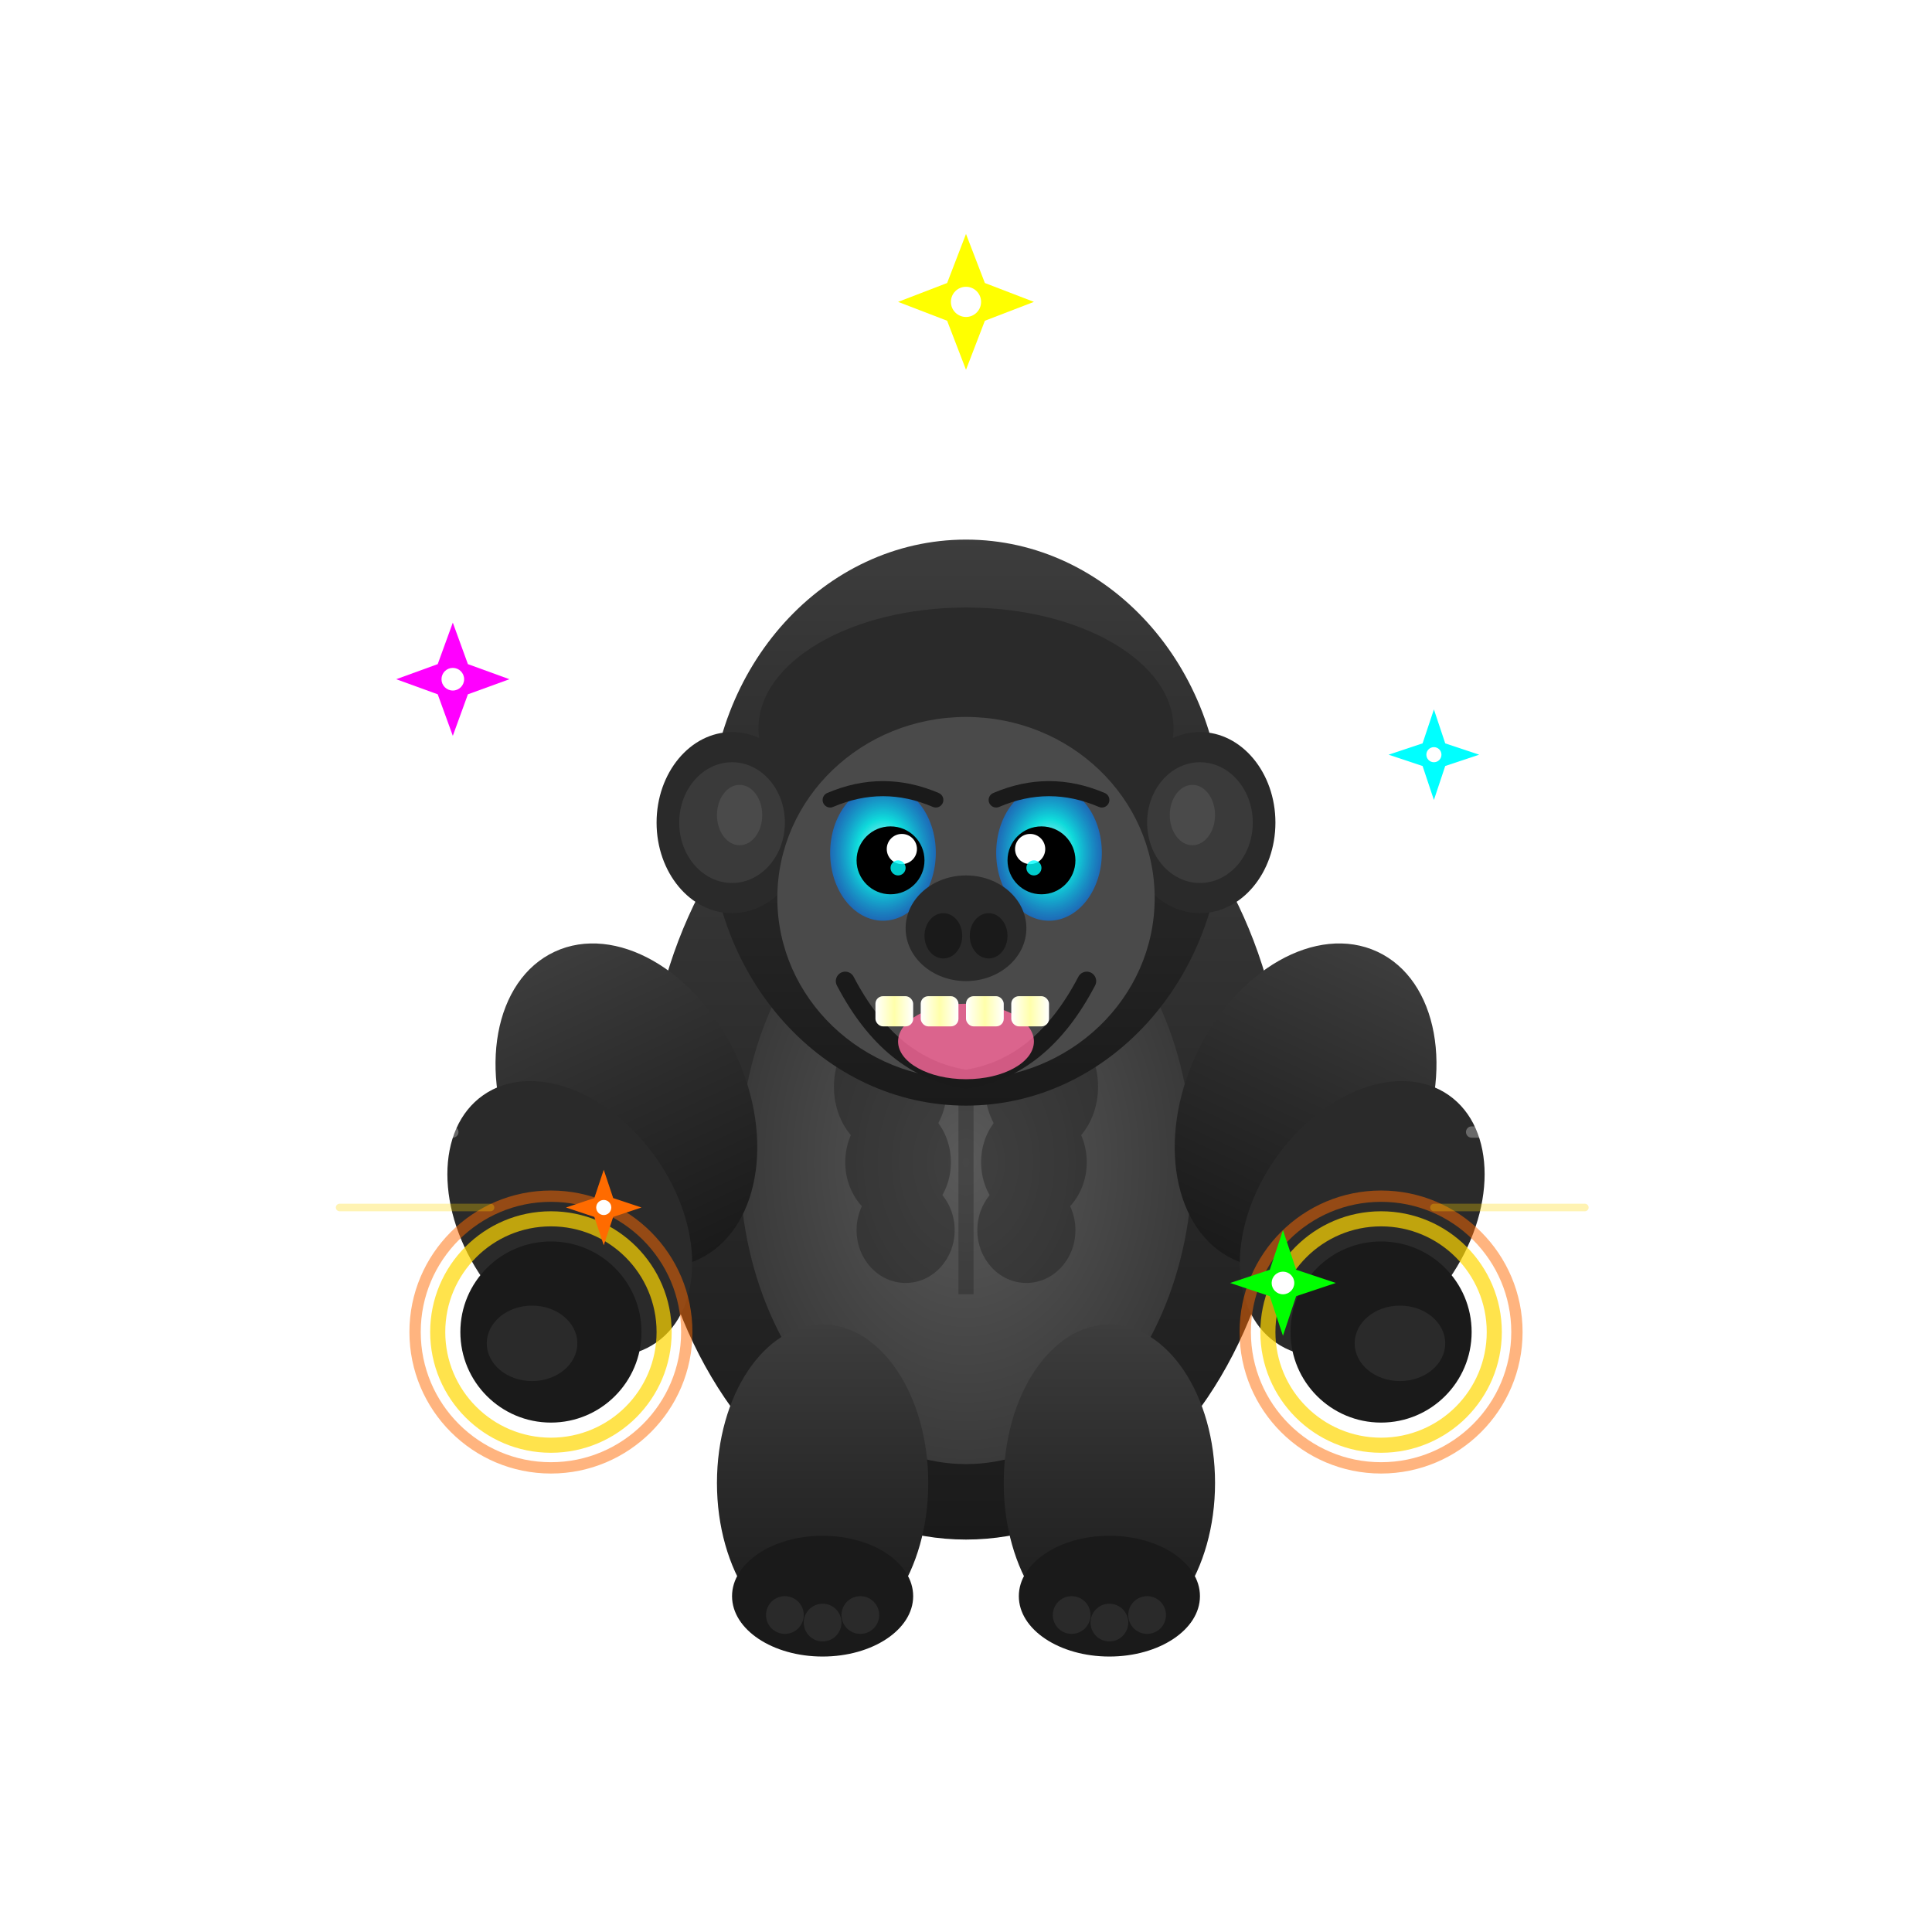 <svg width="512" height="512" viewBox="0 0 512 512" xmlns="http://www.w3.org/2000/svg">
  <defs>
    <!-- Gradient للغوريلا - ألوان مبهرة -->
    <linearGradient id="gorillaBody" x1="0%" y1="0%" x2="0%" y2="100%">
      <stop offset="0%" style="stop-color:#3d3d3d;stop-opacity:1" />
      <stop offset="50%" style="stop-color:#2a2a2a;stop-opacity:1" />
      <stop offset="100%" style="stop-color:#1a1a1a;stop-opacity:1" />
    </linearGradient>

    <!-- Gradient للبطن -->
    <radialGradient id="bellyGrad" cx="50%" cy="50%">
      <stop offset="0%" style="stop-color:#5a5a5a;stop-opacity:1" />
      <stop offset="100%" style="stop-color:#3a3a3a;stop-opacity:1" />
    </radialGradient>

    <!-- Gradient للعيون - متوهجة -->
    <radialGradient id="eyeGlow" cx="50%" cy="50%">
      <stop offset="0%" style="stop-color:#ffffff;stop-opacity:1" />
      <stop offset="50%" style="stop-color:#00ffff;stop-opacity:0.8" />
      <stop offset="100%" style="stop-color:#0080ff;stop-opacity:0.6" />
    </radialGradient>

    <!-- Gradient للأسنان البراقة -->
    <linearGradient id="teethShine" x1="0%" y1="0%" x2="100%" y2="0%">
      <stop offset="0%" style="stop-color:#ffffff;stop-opacity:1" />
      <stop offset="50%" style="stop-color:#ffffaa;stop-opacity:1" />
      <stop offset="100%" style="stop-color:#ffffff;stop-opacity:1" />
    </linearGradient>

    <!-- Shadow مكثف -->
    <filter id="strongShadow" x="-50%" y="-50%" width="200%" height="200%">
      <feGaussianBlur in="SourceAlpha" stdDeviation="12"/>
      <feOffset dx="0" dy="8" result="offsetblur"/>
      <feComponentTransfer>
        <feFuncA type="linear" slope="0.5"/>
      </feComponentTransfer>
      <feMerge>
        <feMergeNode/>
        <feMergeNode in="SourceGraphic"/>
      </feMerge>
    </filter>

    <!-- Glow قوي -->
    <filter id="superGlow">
      <feGaussianBlur stdDeviation="6" result="coloredBlur"/>
      <feMerge>
        <feMergeNode in="coloredBlur"/>
        <feMergeNode in="coloredBlur"/>
        <feMergeNode in="SourceGraphic"/>
      </feMerge>
    </filter>

    <!-- حركات متطورة جداً -->
    <style>
      /* ضربة الصدر الواضحة جداً */
      @keyframes megaChestBeat {
        0%, 100% {
          transform: scale(1) translateY(0);
        }
        10% {
          transform: scale(0.85) translateY(10px);
        }
        25% {
          transform: scale(1.25) translateY(-8px);
        }
        35% {
          transform: scale(0.9) translateY(5px);
        }
        50% {
          transform: scale(1.15) translateY(-5px);
        }
        65% {
          transform: scale(0.95) translateY(3px);
        }
        80% {
          transform: scale(1.08) translateY(-3px);
        }
      }

      /* ضربة الذراع الأيسر */
      @keyframes leftArmPunch {
        0%, 100% {
          transform: translate(0, 0) rotate(0deg) scale(1);
        }
        15% {
          transform: translate(-25px, -15px) rotate(-25deg) scale(1.1);
        }
        30% {
          transform: translate(-5px, 5px) rotate(-5deg) scale(1);
        }
      }

      /* ضربة الذراع الأيمن */
      @keyframes rightArmPunch {
        0%, 100% {
          transform: translate(0, 0) rotate(0deg) scale(1);
        }
        15% {
          transform: translate(25px, -15px) rotate(25deg) scale(1.1);
        }
        30% {
          transform: translate(5px, 5px) rotate(5deg) scale(1);
        }
      }

      /* اهتزاز الرأس المضحك */
      @keyframes funnyHeadShake {
        0%, 100% { transform: translateY(0) rotate(0deg) scale(1); }
        20% { transform: translateY(-12px) rotate(-8deg) scale(1.08); }
        40% { transform: translateY(-5px) rotate(5deg) scale(1.05); }
        60% { transform: translateY(-8px) rotate(-3deg) scale(1.06); }
        80% { transform: translateY(-3px) rotate(2deg) scale(1.03); }
      }

      /* وميض العيون المجنون */
      @keyframes crazyEyeFlash {
        0%, 100% { opacity: 1; transform: scale(1); }
        10% { opacity: 1; transform: scale(1.4); }
        15% { opacity: 0.3; transform: scale(0.7); }
        20% { opacity: 1; transform: scale(1.2); }
        25% { opacity: 1; transform: scale(1); }
      }

      /* الابتسامة الكبيرة المضحكة */
      @keyframes bigSmile {
        0%, 100% { transform: scaleX(1) scaleY(1); }
        25% { transform: scaleX(1.3) scaleY(1.4); }
        50% { transform: scaleX(1.1) scaleY(1.2); }
        75% { transform: scaleX(1.25) scaleY(1.35); }
      }

      /* لمعان الأسنان */
      @keyframes toothSparkle {
        0%, 100% { opacity: 0.8; }
        50% { opacity: 1; filter: brightness(1.5); }
      }

      /* موجة الصدمة من الضربة */
      @keyframes shockwave {
        0% {
          transform: scale(0.5);
          opacity: 0;
          stroke-width: 8;
        }
        40% {
          transform: scale(1.8);
          opacity: 0.8;
          stroke-width: 4;
        }
        100% {
          transform: scale(3.5);
          opacity: 0;
          stroke-width: 1;
        }
      }

      /* شرارات الطاقة المجنونة */
      @keyframes megaSpark {
        0% {
          opacity: 0;
          transform: scale(0) rotate(0deg) translate(0, 0);
        }
        50% {
          opacity: 1;
          transform: scale(1.5) rotate(180deg) translate(20px, -20px);
        }
        100% {
          opacity: 0;
          transform: scale(0.5) rotate(360deg) translate(40px, -40px);
        }
      }

      /* اهتزاز مضحك */
      @keyframes funnyVibrate {
        0%, 100% { transform: translate(0, 0); }
        10% { transform: translate(-2px, 2px); }
        20% { transform: translate(2px, -2px); }
        30% { transform: translate(-2px, -2px); }
        40% { transform: translate(2px, 2px); }
        50% { transform: translate(-2px, 2px); }
        60% { transform: translate(2px, -2px); }
        70% { transform: translate(-2px, -2px); }
        80% { transform: translate(2px, 2px); }
        90% { transform: translate(-1px, 1px); }
      }

      /* تطبيق الحركات */
      .gorilla-body {
        animation: megaChestBeat 2s ease-in-out infinite;
        transform-origin: center center;
      }

      .gorilla-head {
        animation: funnyHeadShake 2s ease-in-out infinite;
        transform-origin: center bottom;
      }

      .left-arm {
        animation: leftArmPunch 2s ease-in-out infinite;
        transform-origin: 80% 20%;
      }

      .right-arm {
        animation: rightArmPunch 2s ease-in-out infinite 1s;
        transform-origin: 20% 20%;
      }

      .eye {
        animation: crazyEyeFlash 3s ease-in-out infinite;
        transform-origin: center;
      }

      .mouth {
        animation: bigSmile 2s ease-in-out infinite;
        transform-origin: center;
      }

      .tooth {
        animation: toothSparkle 1s ease-in-out infinite;
      }

      .shockwave {
        animation: shockwave 2s ease-out infinite;
      }

      .shockwave2 {
        animation: shockwave 2s ease-out infinite 1s;
      }

      .spark1 { animation: megaSpark 2s ease-in-out infinite; }
      .spark2 { animation: megaSpark 2s ease-in-out infinite 0.4s; }
      .spark3 { animation: megaSpark 2s ease-in-out infinite 0.8s; }
      .spark4 { animation: megaSpark 2s ease-in-out infinite 1.2s; }
      .spark5 { animation: megaSpark 2s ease-in-out infinite 1.6s; }

      .vibrate {
        animation: funnyVibrate 0.3s linear infinite;
      }
    </style>
  </defs>

  <!-- موجات الصدمة من الضربات -->
  <g transform="translate(256, 300)">
    <circle class="shockwave" cx="0" cy="0" r="80" fill="none" stroke="#ff00ff" opacity="0"/>
    <circle class="shockwave2" cx="0" cy="0" r="80" fill="none" stroke="#00ffff" opacity="0"/>
  </g>

  <!-- الغوريلا الأسطورية -->
  <g filter="url(#strongShadow)" transform="translate(256, 260)">

    <!-- الجسم المتحرك -->
    <g class="gorilla-body">
      <!-- الجذع العضلي -->
      <ellipse cx="0" cy="30" rx="85" ry="110" fill="url(#gorillaBody)"/>

      <!-- البطن البارز -->
      <ellipse cx="0" cy="40" rx="60" ry="80" fill="url(#bellyGrad)"/>

      <!-- عضلات الصدر (Six Pack) -->
      <g opacity="0.4">
        <ellipse cx="-20" cy="20" rx="15" ry="18" fill="#1a1a1a"/>
        <ellipse cx="20" cy="20" rx="15" ry="18" fill="#1a1a1a"/>
        <ellipse cx="-18" cy="40" rx="14" ry="16" fill="#1a1a1a"/>
        <ellipse cx="18" cy="40" rx="14" ry="16" fill="#1a1a1a"/>
        <ellipse cx="-16" cy="58" rx="13" ry="14" fill="#1a1a1a"/>
        <ellipse cx="16" cy="58" rx="13" ry="14" fill="#1a1a1a"/>
      </g>

      <!-- خط وسط الصدر -->
      <line x1="0" y1="15" x2="0" y2="75" stroke="#1a1a1a" stroke-width="4" opacity="0.3"/>
    </g>

    <!-- الذراع الأيسر - تضرب! -->
    <g class="left-arm vibrate">
      <ellipse cx="-90" cy="25" rx="32" ry="45" fill="url(#gorillaBody)" transform="rotate(-25 -90 25)"/>
      <!-- الساعد -->
      <ellipse cx="-105" cy="55" rx="28" ry="40" fill="#2a2a2a" transform="rotate(-35 -105 55)"/>
      <!-- القبضة الكبيرة -->
      <circle cx="-110" cy="85" r="24" fill="#1a1a1a"/>
      <ellipse cx="-115" cy="88" rx="12" ry="10" fill="#2a2a2a"/>
      <!-- تأثير الضربة - ذهبي -->
      <circle cx="-110" cy="85" r="30" fill="none" stroke="#ffd700" stroke-width="4" opacity="0.7"/>
      <circle cx="-110" cy="85" r="36" fill="none" stroke="#ff6b00" stroke-width="3" opacity="0.5"/>
    </g>

    <!-- الذراع الأيمن - تضرب! -->
    <g class="right-arm vibrate">
      <ellipse cx="90" cy="25" rx="32" ry="45" fill="url(#gorillaBody)" transform="rotate(25 90 25)"/>
      <!-- الساعد -->
      <ellipse cx="105" cy="55" rx="28" ry="40" fill="#2a2a2a" transform="rotate(35 105 55)"/>
      <!-- القبضة الكبيرة -->
      <circle cx="110" cy="85" r="24" fill="#1a1a1a"/>
      <ellipse cx="115" cy="88" rx="12" ry="10" fill="#2a2a2a"/>
      <!-- تأثير الضربة - ذهبي -->
      <circle cx="110" cy="85" r="30" fill="none" stroke="#ffd700" stroke-width="4" opacity="0.7"/>
      <circle cx="110" cy="85" r="36" fill="none" stroke="#ff6b00" stroke-width="3" opacity="0.5"/>
    </g>

    <!-- الرأس المضحك -->
    <g class="gorilla-head">
      <!-- الجمجمة الكبيرة -->
      <ellipse cx="0" cy="-50" rx="68" ry="75" fill="url(#gorillaBody)"/>

      <!-- الجبهة البارزة المضحكة -->
      <ellipse cx="0" cy="-75" rx="55" ry="32" fill="#2a2a2a"/>

      <!-- الأذن اليسرى الكبيرة -->
      <g>
        <ellipse cx="-62" cy="-50" rx="20" ry="24" fill="#2a2a2a"/>
        <ellipse cx="-62" cy="-50" rx="14" ry="16" fill="#3a3a3a"/>
        <ellipse cx="-60" cy="-52" rx="6" ry="8" fill="#4a4a4a"/>
      </g>

      <!-- الأذن اليمنى الكبيرة -->
      <g>
        <ellipse cx="62" cy="-50" rx="20" ry="24" fill="#2a2a2a"/>
        <ellipse cx="62" cy="-50" rx="14" ry="16" fill="#3a3a3a"/>
        <ellipse cx="60" cy="-52" rx="6" ry="8" fill="#4a4a4a"/>
      </g>

      <!-- الوجه -->
      <ellipse cx="0" cy="-30" rx="50" ry="48" fill="#4a4a4a"/>

      <!-- العينان المتوهجتان المجنونتان -->
      <g class="eye" filter="url(#superGlow)">
        <ellipse cx="-22" cy="-42" rx="14" ry="18" fill="url(#eyeGlow)"/>
        <circle cx="-20" cy="-40" r="9" fill="#000000"/>
        <circle cx="-17" cy="-43" r="4" fill="#ffffff" opacity="1"/>
        <circle cx="-18" cy="-38" r="2" fill="#00ffff" opacity="0.8"/>
      </g>

      <g class="eye" filter="url(#superGlow)">
        <ellipse cx="22" cy="-42" rx="14" ry="18" fill="url(#eyeGlow)"/>
        <circle cx="20" cy="-40" r="9" fill="#000000"/>
        <circle cx="17" cy="-43" r="4" fill="#ffffff" opacity="1"/>
        <circle cx="18" cy="-38" r="2" fill="#00ffff" opacity="0.8"/>
      </g>

      <!-- الأنف الكبير -->
      <ellipse cx="0" cy="-22" rx="16" ry="14" fill="#2a2a2a"/>
      <ellipse cx="-6" cy="-20" rx="5" ry="6" fill="#1a1a1a"/>
      <ellipse cx="6" cy="-20" rx="5" ry="6" fill="#1a1a1a"/>

      <!-- الفم المبتسم الكبير المضحك -->
      <g class="mouth">
        <!-- الابتسامة العريضة -->
        <path d="M -32,-8 Q -20,15 0,18 Q 20,15 32,-8"
              stroke="#1a1a1a" stroke-width="5" fill="none" stroke-linecap="round"/>

        <!-- اللسان المضحك -->
        <ellipse cx="0" cy="8" rx="18" ry="10" fill="#ff6b9d" opacity="0.8"/>

        <!-- الأسنان البراقة -->
        <g class="tooth">
          <rect x="-24" y="-4" width="10" height="8" fill="url(#teethShine)" rx="2"/>
          <rect x="-12" y="-4" width="10" height="8" fill="url(#teethShine)" rx="2"/>
          <rect x="0" y="-4" width="10" height="8" fill="url(#teethShine)" rx="2"/>
          <rect x="12" y="-4" width="10" height="8" fill="url(#teethShine)" rx="2"/>
        </g>
      </g>

      <!-- الحاجبان المعبران -->
      <path d="M -36,-56 Q -22,-62 -8,-56" stroke="#1a1a1a" stroke-width="4" fill="none" stroke-linecap="round"/>
      <path d="M 8,-56 Q 22,-62 36,-56" stroke="#1a1a1a" stroke-width="4" fill="none" stroke-linecap="round"/>
    </g>

    <!-- الساقان القويتان -->
    <g>
      <ellipse cx="-38" cy="125" rx="28" ry="42" fill="url(#gorillaBody)"/>
      <ellipse cx="38" cy="125" rx="28" ry="42" fill="url(#gorillaBody)"/>
      <!-- القدمان -->
      <ellipse cx="-38" cy="155" rx="24" ry="16" fill="#1a1a1a"/>
      <ellipse cx="38" cy="155" rx="24" ry="16" fill="#1a1a1a"/>
      <!-- أصابع القدم -->
      <circle cx="-48" cy="160" r="5" fill="#2a2a2a"/>
      <circle cx="-38" cy="162" r="5" fill="#2a2a2a"/>
      <circle cx="-28" cy="160" r="5" fill="#2a2a2a"/>
      <circle cx="28" cy="160" r="5" fill="#2a2a2a"/>
      <circle cx="38" cy="162" r="5" fill="#2a2a2a"/>
      <circle cx="48" cy="160" r="5" fill="#2a2a2a"/>
    </g>
  </g>

  <!-- شرارات الطاقة الملونة المجنونة -->
  <g filter="url(#superGlow)">
    <g class="spark1" transform="translate(120, 180)">
      <path d="M 0,-15 L 4,-4 L 15,0 L 4,4 L 0,15 L -4,4 L -15,0 L -4,-4 Z" fill="#ff00ff"/>
      <circle cx="0" cy="0" r="3" fill="#ffffff"/>
    </g>
    <g class="spark2" transform="translate(380, 200)">
      <path d="M 0,-12 L 3,-3 L 12,0 L 3,3 L 0,12 L -3,3 L -12,0 L -3,-3 Z" fill="#00ffff"/>
      <circle cx="0" cy="0" r="2" fill="#ffffff"/>
    </g>
    <g class="spark3" transform="translate(256, 80)">
      <path d="M 0,-18 L 5,-5 L 18,0 L 5,5 L 0,18 L -5,5 L -18,0 L -5,-5 Z" fill="#ffff00"/>
      <circle cx="0" cy="0" r="4" fill="#ffffff"/>
    </g>
    <g class="spark4" transform="translate(160, 320)">
      <path d="M 0,-10 L 2.5,-2.5 L 10,0 L 2.5,2.5 L 0,10 L -2.5,2.5 L -10,0 L -2.5,-2.5 Z" fill="#ff6b00"/>
      <circle cx="0" cy="0" r="2" fill="#ffffff"/>
    </g>
    <g class="spark5" transform="translate(340, 340)">
      <path d="M 0,-14 L 3.5,-3.5 L 14,0 L 3.5,3.5 L 0,14 L -3.5,3.5 L -14,0 L -3.5,-3.5 Z" fill="#00ff00"/>
      <circle cx="0" cy="0" r="3" fill="#ffffff"/>
    </g>
  </g>

  <!-- خطوط السرعة (motion blur) -->
  <g opacity="0.3">
    <line x1="120" y1="300" x2="80" y2="300" stroke="#ffffff" stroke-width="3" stroke-linecap="round"/>
    <line x1="390" y1="300" x2="430" y2="300" stroke="#ffffff" stroke-width="3" stroke-linecap="round"/>
    <line x1="130" y1="320" x2="90" y2="320" stroke="#ffd700" stroke-width="2" stroke-linecap="round"/>
    <line x1="380" y1="320" x2="420" y2="320" stroke="#ffd700" stroke-width="2" stroke-linecap="round"/>
  </g>
</svg>
